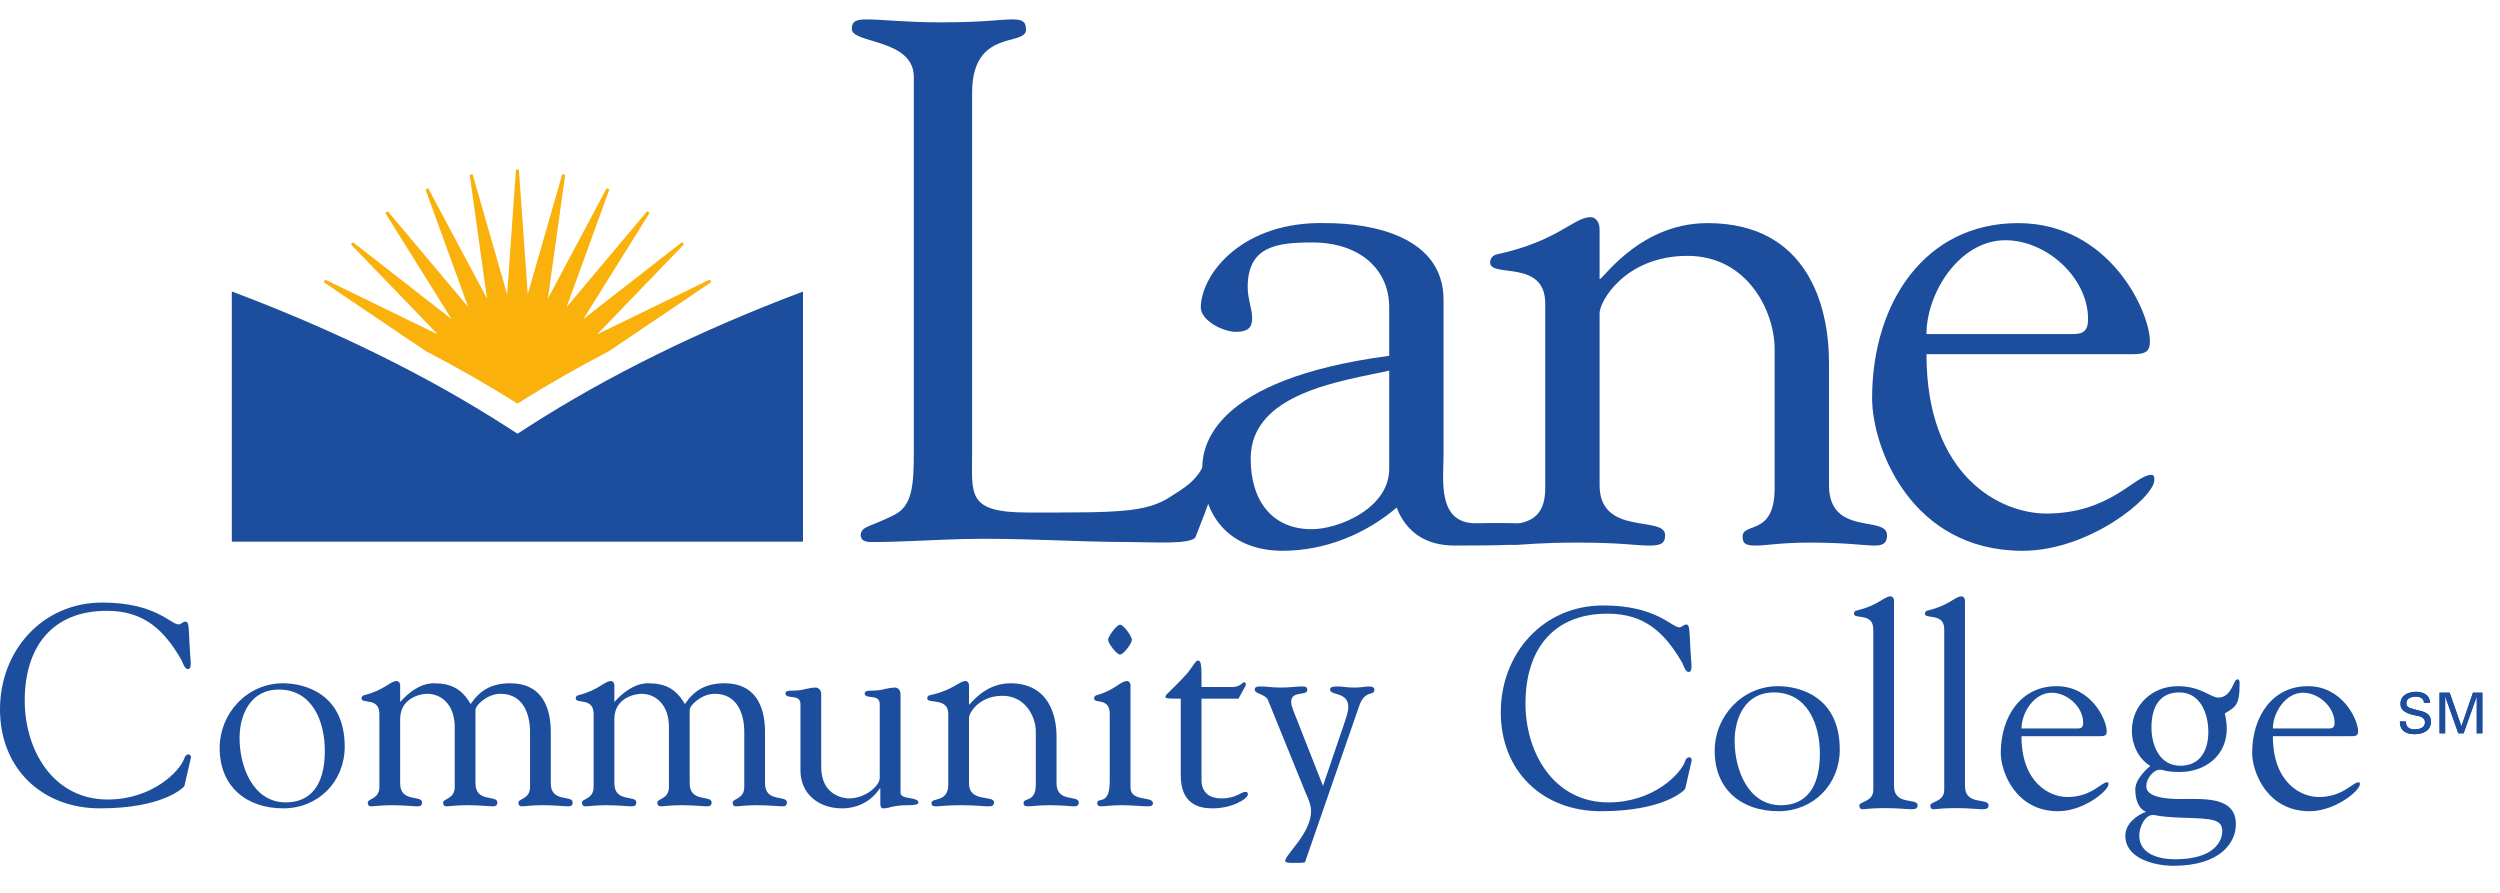 <svg xmlns="http://www.w3.org/2000/svg" viewBox="0 0 177.333 63.325" height="63.325" width="177.333" xml:space="preserve"><defs id="defs6"><clipPath id="clipPath14" clipPathUnits="userSpaceOnUse"><path id="path12" d="M 0,0 H 133 V 274 H 0 Z" /></clipPath><clipPath id="clipPath24" clipPathUnits="userSpaceOnUse"><path id="path22" d="M 0,0 H 133 V 274 H 0 Z" /></clipPath></defs><g clip-path="url(#clipPath14)" transform="matrix(1.333,0,0,-1.333,0,365.333)" id="g10"><g id="g16" /><g id="g18"><g clip-path="url(#clipPath24)" id="g20"><path id="path26" style="fill:#1c4e9d;fill-opacity:1;fill-rule:nonzero;stroke:none" d="m 73.924,255.135 c -9.449,-1.252 -9.947,-4.842 -9.947,-5.983 0,-2.814 1.703,-4.393 4.279,-4.393 2.219,0 4.398,0.872 6.064,2.299 0.514,-1.309 1.545,-2.021 3.09,-2.021 5.072,0 4.748,0.158 4.748,0.99 0,0.278 -3.48,0.198 -3.638,0.198 -2.061,0 -1.704,2.338 -1.704,3.686 v 8.203 c 0,3.369 -3.804,4.082 -6.261,4.082 -4.399,0.119 -6.619,-2.655 -6.658,-4.478 0,-0.713 1.189,-1.308 1.863,-1.308 0.752,0 0.871,0.317 0.871,0.753 0,0.436 -0.238,1.03 -0.238,1.625 0,2.18 1.546,2.378 3.449,2.378 2.457,0 4.082,-1.387 4.082,-3.448 z m 0,-6.017 c 0,-2.1 -2.695,-3.21 -4.123,-3.21 -2.1,0 -3.248,1.501 -3.248,3.759 0,3.488 4.834,4.122 7.371,4.677 v -5.226" /><path id="path28" style="fill:#1c4e9d;fill-opacity:1;fill-rule:nonzero;stroke:none" d="m 85.119,257.361 c -0.039,0.635 1.348,3.092 4.678,3.092 3.209,0 4.637,-2.973 4.637,-4.955 v -7.41 c 0,-2.576 -1.705,-1.783 -1.705,-2.576 0,-0.396 0.197,-0.475 0.712,-0.475 0.516,0 1.348,0.158 2.854,0.158 1.941,0 2.934,-0.158 3.447,-0.158 0.397,0 0.674,0.079 0.674,0.554 0,1.07 -3.09,-0.079 -3.09,2.656 v 6.538 c 0,3.012 -1.15,7.411 -6.461,7.411 -3.844,0 -5.824,-3.408 -5.746,-2.932 v 2.615 c 0,0.396 -0.236,0.634 -0.474,0.634 -0.913,0 -1.706,-1.268 -4.995,-1.981 -0.197,-0.04 -0.355,-0.199 -0.355,-0.436 0,-0.832 2.932,0.198 2.932,-2.18 v -9.828 c 0,-2.576 -2.399,-1.487 -2.399,-2.431 0,-0.396 0.258,-0.581 0.774,-0.581 0.476,0 1.267,0.119 3.369,0.119 2.299,0 3.092,-0.158 3.763,-0.158 0.596,0 0.873,0.079 0.873,0.554 0,1.07 -3.488,-0.079 -3.488,2.656 v 9.114" /><path id="path30" style="fill:#1c4e9d;fill-opacity:1;fill-rule:nonzero;stroke:none" d="m 102.514,256.291 c 0,2.18 1.744,4.994 4.201,4.994 2.18,0 4.398,-1.982 4.398,-4.201 0,-0.595 -0.238,-0.793 -0.793,-0.793 z m 10.541,-1.07 c 0.912,0 1.349,-0.039 1.349,0.674 0,1.585 -2.14,6.301 -7.015,6.301 -4.953,0 -7.768,-4.24 -7.768,-9.313 0,-2.616 2.061,-8.124 8.006,-8.124 3.566,0 7.014,2.853 7.014,3.765 0,0.118 0,0.277 -0.159,0.277 -0.873,0 -2.179,-2.06 -5.587,-2.06 -2.418,0 -6.381,1.942 -6.381,8.48 h 10.541" /><path id="path32" style="fill:#1c4e9d;fill-opacity:1;fill-rule:nonzero;stroke:none" d="m 51.73,269.147 c 0,3.417 2.867,2.435 2.867,3.339 0,0.471 -0.236,0.55 -0.746,0.55 -0.59,0 -1.533,-0.157 -3.771,-0.157 -1.924,0 -3.143,0.157 -3.967,0.157 -0.512,0 -0.787,-0.079 -0.787,-0.511 0,-0.786 3.301,-0.51 3.301,-2.553 v -19.916 c 0,-1.846 -0.079,-2.946 -1.1,-3.417 -1.258,-0.629 -1.65,-0.55 -1.729,-1.022 0,-0.314 0.235,-0.392 0.588,-0.392 1.573,0 3.223,0.117 4.793,0.157 2.987,0.078 5.971,-0.157 8.957,-0.157 1.114,0 3.321,-0.152 3.487,0.279 0.758,1.967 1,2.39 1,3.805 0,0.078 -0.244,0.906 -0.463,0.285 -0.406,-1.159 -1.345,-1.597 -1.814,-1.916 -1.34,-0.914 -2.917,-0.882 -7.632,-0.882 -3.298,0 -2.984,0.942 -2.984,3.26 v 19.091" /><path id="path34" style="fill:#1c4e9d;fill-opacity:1;fill-rule:nonzero;stroke:none" d="m 0,236.317 c 0,-3.131 2.222,-5.264 5.324,-5.264 3.402,0 4.476,1.135 4.49,1.195 l 0.348,1.514 c 0.015,0.074 -0.059,0.166 -0.135,0.166 -0.092,0 -0.182,-0.092 -0.213,-0.197 -0.227,-0.695 -1.709,-2.207 -4.082,-2.207 -2.904,0 -4.416,2.631 -4.416,5.262 0,2.812 1.422,4.779 4.369,4.779 1.951,0 3.026,-0.983 3.963,-2.602 0.061,-0.105 0.166,-0.498 0.348,-0.498 0.258,0 0.121,0.498 0.091,1.301 -0.044,0.982 -0.044,1.225 -0.212,1.225 -0.151,0 -0.243,-0.151 -0.362,-0.151 -0.439,0 -1.226,1.164 -4.068,1.164 C 2.254,242.004 0,239.448 0,236.317" /><path id="path36" style="fill:#1c4e9d;fill-opacity:1;fill-rule:nonzero;stroke:none" d="m 15.212,231.371 c -1.769,0 -2.464,1.936 -2.464,3.418 0,1.286 0.605,2.586 2.086,2.586 1.8,0 2.451,-1.709 2.451,-3.265 0,-1.877 -0.803,-2.739 -2.073,-2.739 m -0.136,-0.318 c 1.861,0 3.267,1.424 3.267,3.283 0,2.813 -2.132,3.373 -3.281,3.373 -1.906,0 -3.373,-1.589 -3.373,-3.449 0,-2.041 1.422,-3.207 3.387,-3.207" /><path id="path38" style="fill:#1c4e9d;fill-opacity:1;fill-rule:nonzero;stroke:none" d="m 21.295,235.819 c 0,1.058 1.011,1.33 1.435,1.33 0.756,0 1.467,-0.574 1.467,-1.77 v -3.191 c 0,-0.65 -0.619,-0.606 -0.619,-0.832 0,-0.121 0.06,-0.195 0.181,-0.195 0.182,0 0.498,0.06 1.12,0.06 0.634,0 1.132,-0.06 1.33,-0.06 0.152,0 0.257,0.029 0.257,0.21 0,0.409 -1.164,-0.029 -1.164,1.014 v 3.918 c 0,0.227 0.619,0.846 1.33,0.846 1.225,0 1.573,-1.104 1.573,-2.026 v -2.935 c 0,-0.65 -0.619,-0.606 -0.619,-0.832 0,-0.121 0.06,-0.195 0.181,-0.195 0.182,0 0.498,0.06 1.119,0.06 0.635,0 1.133,-0.06 1.33,-0.06 0.153,0 0.258,0.029 0.258,0.21 0,0.409 -1.164,-0.029 -1.164,1.014 v 2.555 c 0,0.529 0.074,2.769 -2.164,2.769 -1.027,0 -1.633,-0.41 -2.101,-1.105 -0.469,0.803 -1.03,1.105 -1.952,1.105 -0.726,0 -1.345,-0.484 -1.798,-0.998 v 0.877 c 0,0.151 -0.092,0.241 -0.182,0.241 -0.348,0 -0.651,-0.483 -1.74,-0.756 -0.077,-0.014 -0.137,-0.075 -0.137,-0.166 0,-0.317 0.953,0.076 0.953,-0.832 v -3.887 c 0,-0.65 -0.619,-0.606 -0.619,-0.832 0,-0.121 0.06,-0.195 0.182,-0.195 0.181,0 0.498,0.06 1.119,0.06 0.634,0 1.134,-0.06 1.33,-0.06 0.152,0 0.258,0.029 0.258,0.21 0,0.409 -1.164,-0.029 -1.164,1.014 v 3.434" /><path id="path40" style="fill:#1c4e9d;fill-opacity:1;fill-rule:nonzero;stroke:none" d="m 32.693,235.819 c 0,1.058 1.014,1.33 1.437,1.33 0.756,0 1.467,-0.574 1.467,-1.77 v -3.191 c 0,-0.65 -0.619,-0.606 -0.619,-0.832 0,-0.121 0.061,-0.195 0.182,-0.195 0.179,0 0.498,0.06 1.119,0.06 0.635,0 1.133,-0.06 1.33,-0.06 0.15,0 0.258,0.029 0.258,0.21 0,0.409 -1.166,-0.029 -1.166,1.014 v 3.918 c 0,0.227 0.621,0.846 1.332,0.846 1.224,0 1.572,-1.104 1.572,-2.026 v -2.935 c 0,-0.65 -0.619,-0.606 -0.619,-0.832 0,-0.121 0.06,-0.195 0.18,-0.195 0.181,0 0.5,0.06 1.119,0.06 0.636,0 1.135,-0.06 1.332,-0.06 0.15,0 0.258,0.029 0.258,0.21 0,0.409 -1.166,-0.029 -1.166,1.014 v 2.555 c 0,0.529 0.076,2.769 -2.163,2.769 -1.029,0 -1.632,-0.41 -2.101,-1.105 -0.469,0.803 -1.029,1.105 -1.951,1.105 -0.727,0 -1.346,-0.484 -1.801,-0.998 v 0.877 c 0,0.151 -0.09,0.241 -0.182,0.241 -0.347,0 -0.65,-0.483 -1.738,-0.756 -0.076,-0.014 -0.137,-0.075 -0.137,-0.166 0,-0.317 0.953,0.076 0.953,-0.832 v -3.887 c 0,-0.65 -0.619,-0.606 -0.619,-0.832 0,-0.121 0.061,-0.195 0.182,-0.195 0.18,0 0.498,0.06 1.119,0.06 0.635,0 1.133,-0.06 1.33,-0.06 0.151,0 0.258,0.029 0.258,0.21 0,0.409 -1.166,-0.029 -1.166,1.014 v 3.434" /><path id="path42" style="fill:#1c4e9d;fill-opacity:1;fill-rule:nonzero;stroke:none" d="m 46.814,232.657 c -0.029,-0.438 -0.785,-1.075 -1.648,-1.075 -0.196,0 -1.483,0.108 -1.467,1.709 v 3.829 c 0,0.287 -0.211,0.361 -0.272,0.361 -0.242,0 -0.379,-0.045 -0.545,-0.074 -0.166,-0.047 -0.378,-0.092 -0.816,-0.092 -0.076,0 -0.271,-0.016 -0.271,-0.137 0,-0.361 0.8,0 0.8,-0.574 v -3.524 c 0,-1.285 0.998,-2.027 2.207,-2.027 0.803,0 1.543,0.35 2.012,1.059 h 0.031 v -0.83 c 0,-0.061 0.016,-0.229 0.137,-0.229 0.227,0 0.348,0.047 0.514,0.092 0.181,0.029 0.392,0.076 0.816,0.076 0.242,0 0.559,0.014 0.559,0.135 0,0.334 -0.951,0.137 -0.951,0.529 v 5.235 c 0,0.287 -0.213,0.361 -0.274,0.361 -0.242,0 -0.377,-0.045 -0.545,-0.074 -0.166,-0.047 -0.377,-0.092 -0.816,-0.092 -0.074,0 -0.272,-0.016 -0.272,-0.137 0,-0.361 0.801,0 0.801,-0.574 v -3.947" /><path id="path44" style="fill:#1c4e9d;fill-opacity:1;fill-rule:nonzero;stroke:none" d="m 51.564,235.864 c -0.014,0.242 0.516,1.179 1.785,1.179 1.225,0 1.77,-1.134 1.77,-1.89 v -2.828 c 0,-0.983 -0.651,-0.682 -0.651,-0.983 0,-0.152 0.077,-0.181 0.274,-0.181 0.195,0 0.513,0.06 1.088,0.06 0.74,0 1.119,-0.06 1.316,-0.06 0.15,0 0.256,0.029 0.256,0.21 0,0.409 -1.18,-0.029 -1.18,1.014 v 2.496 c 0,1.149 -0.437,2.828 -2.465,2.828 -1.466,0 -2.222,-1.3 -2.193,-1.119 v 0.998 c 0,0.151 -0.09,0.241 -0.182,0.241 -0.347,0 -0.648,-0.483 -1.904,-0.756 -0.076,-0.014 -0.137,-0.075 -0.137,-0.166 0,-0.317 1.12,0.076 1.12,-0.832 v -3.75 c 0,-0.983 -0.893,-0.682 -0.893,-0.983 0,-0.152 0.076,-0.181 0.273,-0.181 0.182,0 0.483,0.06 1.286,0.06 0.877,0 1.179,-0.06 1.435,-0.06 0.229,0 0.334,0.029 0.334,0.21 0,0.409 -1.332,-0.029 -1.332,1.014 v 3.479" /><path id="path46" style="fill:#1c4e9d;fill-opacity:1;fill-rule:nonzero;stroke:none" d="m 59.597,240.825 c -0.181,0 -0.635,-0.635 -0.635,-0.803 0,-0.166 0.454,-0.785 0.635,-0.785 0.198,0 0.635,0.603 0.635,0.785 0,0.182 -0.437,0.803 -0.635,0.803 m -0.545,-8.319 c 0,-1.377 -0.664,-0.802 -0.664,-1.179 0.014,-0.153 0.106,-0.166 0.227,-0.166 0.166,0 0.558,0.06 1.043,0.06 0.621,0 1.09,-0.06 1.407,-0.06 0.197,0 0.287,0.044 0.287,0.166 0,0.392 -1.194,0.06 -1.194,0.832 v 5.429 c 0,0.151 -0.092,0.241 -0.182,0.241 -0.347,0 -0.65,-0.483 -1.619,-0.756 -0.076,-0.014 -0.137,-0.075 -0.137,-0.166 0,-0.317 0.832,0.076 0.832,-0.832 v -3.569" /><path id="path48" style="fill:#1c4e9d;fill-opacity:1;fill-rule:nonzero;stroke:none" d="m 62.832,232.809 c 0,-1.559 0.998,-1.756 1.693,-1.756 1.059,0 1.877,0.516 1.877,0.742 0,0.121 -0.06,0.137 -0.121,0.137 -0.258,0 -0.484,-0.35 -1.287,-0.35 -0.603,0 -1.027,0.289 -1.058,0.909 v 4.4 h 1.966 l 0.303,0.545 c 0.045,0.076 0.09,0.152 0.09,0.213 0,0.045 -0.029,0.119 -0.105,0.119 -0.045,0 -0.211,-0.256 -0.59,-0.256 h -1.664 c 0,1.09 0.015,1.406 -0.196,1.406 -0.121,0 -0.273,-0.332 -0.576,-0.695 -0.769,-0.848 -1.148,-1.103 -1.148,-1.225 0,-0.107 0.105,-0.107 0.816,-0.107 v -4.082" /><path id="path50" style="fill:#1c4e9d;fill-opacity:1;fill-rule:nonzero;stroke:none" d="m 72.32,236.483 c 0.303,0.908 0.817,0.529 0.817,0.877 0,0.121 -0.106,0.181 -0.287,0.181 -0.151,0 -0.424,-0.06 -0.772,-0.06 -0.422,0 -0.664,0.06 -0.846,0.06 -0.273,0 -0.455,-0.013 -0.455,-0.166 0,-0.332 0.969,-0.105 0.969,-0.921 0,-0.106 0,-0.243 -0.182,-0.788 l -1.164,-3.418 -1.619,4.114 0.031,0.031 c 0.03,-0.137 -0.105,0.09 -0.105,0.332 0,0.605 0.861,0.303 0.861,0.621 0,0.166 -0.091,0.195 -0.318,0.195 -0.242,0 -0.59,-0.06 -1.119,-0.06 -0.408,0 -0.74,0.06 -1.059,0.06 -0.211,0 -0.302,-0.029 -0.302,-0.181 0,-0.211 0.576,-0.225 0.71,-0.559 l 1.983,-4.885 c 0.135,-0.318 0.303,-0.65 0.303,-1.013 0,-1.18 -1.377,-2.313 -1.377,-2.647 0,-0.121 0.347,-0.105 0.558,-0.105 0.213,0 0.485,0 0.5,0.045 l 2.873,8.287" /><path id="path52" style="fill:#1c4e9d;fill-opacity:1;fill-rule:nonzero;stroke:none" d="m 79.861,236.164 c 0,-3.13 2.223,-5.263 5.323,-5.263 3.404,0 4.476,1.135 4.492,1.195 l 0.347,1.512 c 0.016,0.076 -0.06,0.166 -0.136,0.166 -0.09,0 -0.182,-0.09 -0.211,-0.195 -0.227,-0.698 -1.709,-2.209 -4.082,-2.209 -2.905,0 -4.418,2.632 -4.418,5.263 0,2.813 1.422,4.78 4.371,4.78 1.951,0 3.025,-0.985 3.963,-2.602 0.06,-0.106 0.166,-0.5 0.347,-0.5 0.258,0 0.122,0.5 0.09,1.301 -0.045,0.984 -0.045,1.224 -0.211,1.224 -0.15,0 -0.242,-0.15 -0.363,-0.15 -0.437,0 -1.225,1.165 -4.068,1.165 -3.19,0 -5.444,-2.556 -5.444,-5.687" /><path id="path54" style="fill:#1c4e9d;fill-opacity:1;fill-rule:nonzero;stroke:none" d="m 94.768,231.219 c -1.768,0 -2.463,1.936 -2.463,3.418 0,1.285 0.603,2.586 2.086,2.586 1.8,0 2.451,-1.709 2.451,-3.268 0,-1.875 -0.803,-2.736 -2.074,-2.736 m -0.135,-0.318 c 1.859,0 3.267,1.422 3.267,3.281 0,2.814 -2.132,3.373 -3.283,3.373 -1.904,0 -3.373,-1.588 -3.373,-3.447 0,-2.043 1.422,-3.207 3.389,-3.207" /><path id="path56" style="fill:#1c4e9d;fill-opacity:1;fill-rule:nonzero;stroke:none" d="m 100.787,242.093 c 0,0.151 -0.092,0.242 -0.182,0.242 -0.347,0 -0.65,-0.484 -1.814,-0.757 -0.076,-0.015 -0.137,-0.075 -0.137,-0.165 0,-0.319 1.03,0.074 1.03,-0.833 v -8.544 c 0,-0.651 -0.743,-0.606 -0.743,-0.832 0,-0.137 0.061,-0.198 0.182,-0.198 0.152,0 0.44,0.061 1.18,0.061 0.711,0 1.179,-0.061 1.39,-0.061 0.229,0 0.35,0.032 0.35,0.213 0,0.408 -1.256,-0.031 -1.256,1.014 v 9.86" /><path id="path58" style="fill:#1c4e9d;fill-opacity:1;fill-rule:nonzero;stroke:none" d="m 104.563,242.093 c 0,0.151 -0.09,0.242 -0.182,0.242 -0.348,0 -0.651,-0.484 -1.815,-0.757 -0.074,-0.015 -0.136,-0.075 -0.136,-0.165 0,-0.319 1.029,0.074 1.029,-0.833 v -8.544 c 0,-0.651 -0.74,-0.606 -0.74,-0.832 0,-0.137 0.06,-0.198 0.181,-0.198 0.151,0 0.438,0.061 1.18,0.061 0.709,0 1.178,-0.061 1.391,-0.061 0.226,0 0.347,0.032 0.347,0.213 0,0.408 -1.255,-0.031 -1.255,1.014 v 9.86" /><path id="path60" style="fill:#1c4e9d;fill-opacity:1;fill-rule:nonzero;stroke:none" d="m 107.57,235.303 c 0,0.832 0.666,1.904 1.604,1.904 0.832,0 1.678,-0.755 1.678,-1.603 0,-0.227 -0.09,-0.301 -0.301,-0.301 z m 4.024,-0.41 c 0.347,0 0.513,-0.014 0.513,0.258 0,0.605 -0.816,2.404 -2.675,2.404 -1.891,0 -2.965,-1.617 -2.965,-3.553 0,-1 0.787,-3.101 3.054,-3.101 1.362,0 2.678,1.09 2.678,1.437 0,0.045 0,0.106 -0.06,0.106 -0.334,0 -0.832,-0.787 -2.133,-0.787 -0.922,0 -2.436,0.742 -2.436,3.236 h 4.024" /><path id="path62" style="fill:#1c4e9d;fill-opacity:1;fill-rule:nonzero;stroke:none" d="m 113.836,229.616 c 0,0.392 0.273,1.088 0.742,1.088 0.121,0 0.317,-0.106 1.588,-0.151 1.557,-0.045 2.086,-0.076 2.086,-0.711 0,-0.545 -0.438,-1.498 -2.51,-1.498 -0.832,0 -1.906,0.258 -1.906,1.272 m 2.043,7.939 c -1.346,0 -2.436,-0.998 -2.436,-2.373 0,-0.742 0.348,-1.482 0.967,-1.861 v -0.03 c -0.014,0 -0.785,-0.621 -0.785,-1.226 0,-0.514 0.15,-1.027 0.574,-1.194 -0.529,-0.197 -1.103,-0.65 -1.103,-1.271 0,-1.24 1.588,-1.602 2.554,-1.602 2.528,0 3.329,1.254 3.329,2.207 0,1.497 -1.709,1.346 -2.979,1.346 -1.906,0 -1.785,0.606 -1.785,0.727 0,0.347 0.363,0.832 0.726,0.832 0.196,0 0.272,-0.121 1.043,-0.121 1.375,0 2.51,0.877 2.51,2.314 0,0.272 -0.045,0.543 -0.105,0.801 0.558,0.348 0.787,0.408 0.787,1.572 0,0.092 0.015,0.242 -0.121,0.242 -0.213,0 -0.287,-0.968 -1.014,-0.968 -0.424,0 -0.908,0.605 -2.162,0.605 m 1.633,-2.435 c 0,-0.967 -0.424,-1.799 -1.483,-1.799 -1.119,0 -1.543,1.09 -1.543,2.041 0,0.984 0.364,1.861 1.483,1.861 1.135,0 1.543,-1.15 1.543,-2.103" /><path id="path64" style="fill:#1c4e9d;fill-opacity:1;fill-rule:nonzero;stroke:none" d="m 120.947,235.303 c 0,0.832 0.666,1.904 1.604,1.904 0.832,0 1.679,-0.755 1.679,-1.603 0,-0.227 -0.091,-0.301 -0.302,-0.301 z m 4.024,-0.41 c 0.347,0 0.513,-0.014 0.513,0.258 0,0.605 -0.816,2.404 -2.675,2.404 -1.891,0 -2.965,-1.617 -2.965,-3.553 0,-1 0.787,-3.101 3.054,-3.101 1.362,0 2.678,1.09 2.678,1.437 0,0.045 0,0.106 -0.06,0.106 -0.332,0 -0.832,-0.787 -2.133,-0.787 -0.922,0 -2.436,0.742 -2.436,3.236 h 4.024" /><path id="path66" style="fill:#fab10b;fill-opacity:1;fill-rule:nonzero;stroke:none" d="m 37.851,259.06 -5.443,-3.677 c -1.672,-0.87 -3.289,-1.796 -4.873,-2.79 -1.586,0.996 -3.207,1.923 -4.883,2.795 l -5.428,3.666 0.08,0.136 5.991,-2.917 -4.622,4.791 0.106,0.118 5.248,-4.095 -3.522,5.645 0.129,0.093 4.28,-5.094 -2.272,6.253 0.145,0.065 3.129,-5.872 -0.922,6.587 0.154,0.033 1.838,-6.393 0.469,6.634 h 0.158 l 0.469,-6.634 1.838,6.395 0.156,-0.032 -0.922,-6.591 3.129,5.877 0.144,-0.064 -2.273,-6.258 4.285,5.099 0.127,-0.092 -3.525,-5.651 5.254,4.1 0.105,-0.116 -4.627,-4.798 6,2.922 0.078,-0.135" /><path id="path68" style="fill:#1c4e9d;fill-opacity:1;fill-rule:nonzero;stroke:none" d="m 26.97,251.354 0.569,-0.365 0.566,0.365 c 4.225,2.717 9.147,5.14 14.625,7.2 v -13.31 H 12.336 v 13.314 c 5.484,-2.061 10.408,-4.485 14.634,-7.204" /><path id="path70" style="fill:#1c4e9d;fill-opacity:1;fill-rule:nonzero;stroke:none" d="m 128.021,235.678 c 0.006,-0.305 0.184,-0.42 0.475,-0.42 0.246,0 0.545,0.072 0.545,0.375 0,0.211 -0.174,0.297 -0.353,0.334 -0.358,0.078 -0.952,0.158 -0.952,0.645 0,0.47 0.43,0.644 0.834,0.644 0.369,0 0.733,-0.164 0.733,-0.584 h -0.315 c -0.013,0.242 -0.217,0.326 -0.433,0.326 -0.213,0 -0.504,-0.078 -0.504,-0.335 0,-0.247 0.174,-0.26 0.363,-0.321 0.4,-0.129 0.943,-0.129 0.943,-0.676 0,-0.492 -0.441,-0.666 -0.878,-0.666 -0.454,0 -0.784,0.194 -0.772,0.678 h 0.314" /><path id="path72" style="fill:#1c4e9d;fill-opacity:1;fill-rule:nonzero;stroke:none" d="m 131.795,236.996 h -0.006 l -0.693,-1.951 h -0.282 l -0.693,1.951 h -0.006 v -1.951 h -0.299 v 2.166 h 0.538 l 0.623,-1.785 h 0.005 l 0.612,1.785 h 0.502 v -2.166 h -0.301 v 1.951" /><path id="path74" style="fill:#1c4e9d;fill-opacity:1;fill-rule:nonzero;stroke:none" d="m 128.021,235.678 c 0.006,-0.305 0.184,-0.42 0.475,-0.42 0.246,0 0.545,0.072 0.545,0.375 0,0.211 -0.174,0.297 -0.353,0.334 -0.358,0.078 -0.952,0.158 -0.952,0.645 0,0.47 0.43,0.644 0.834,0.644 0.369,0 0.733,-0.164 0.733,-0.584 h -0.315 c -0.013,0.242 -0.217,0.326 -0.433,0.326 -0.213,0 -0.504,-0.078 -0.504,-0.335 0,-0.247 0.174,-0.26 0.363,-0.321 0.4,-0.129 0.943,-0.129 0.943,-0.676 0,-0.492 -0.441,-0.666 -0.878,-0.666 -0.454,0 -0.784,0.194 -0.772,0.678 h 0.314" /><path id="path76" style="fill:#1c4e9d;fill-opacity:1;fill-rule:nonzero;stroke:none" d="m 131.795,236.996 h -0.006 l -0.693,-1.951 h -0.282 l -0.693,1.951 h -0.006 v -1.951 h -0.299 v 2.166 h 0.538 l 0.623,-1.785 h 0.005 l 0.612,1.785 h 0.502 v -2.166 h -0.301 v 1.951" /><path id="path78" style="fill:#1c4e9d;fill-opacity:1;fill-rule:nonzero;stroke:none" d="m 73.924,141.135 c -9.449,-1.252 -9.947,-4.842 -9.947,-5.983 0,-2.814 1.703,-4.393 4.279,-4.393 2.219,0 4.398,0.872 6.064,2.299 0.514,-1.309 1.545,-2.021 3.09,-2.021 5.072,0 4.748,0.158 4.748,0.99 0,0.278 -3.48,0.198 -3.638,0.198 -2.061,0 -1.704,2.338 -1.704,3.686 v 8.203 c 0,3.369 -3.804,4.082 -6.261,4.082 -4.399,0.119 -6.619,-2.655 -6.658,-4.478 0,-0.713 1.189,-1.308 1.863,-1.308 0.752,0 0.871,0.317 0.871,0.753 0,0.436 -0.238,1.03 -0.238,1.625 0,2.18 1.546,2.378 3.449,2.378 2.457,0 4.082,-1.387 4.082,-3.448 z m 0,-6.017 c 0,-2.1 -2.695,-3.21 -4.123,-3.21 -2.1,0 -3.248,1.501 -3.248,3.759 0,3.488 4.834,4.122 7.371,4.677 v -5.226" /><path id="path80" style="fill:#1c4e9d;fill-opacity:1;fill-rule:nonzero;stroke:none" d="m 85.119,143.361 c -0.039,0.635 1.348,3.092 4.678,3.092 3.209,0 4.637,-2.973 4.637,-4.955 v -7.41 c 0,-2.576 -1.705,-1.783 -1.705,-2.576 0,-0.396 0.197,-0.475 0.712,-0.475 0.516,0 1.348,0.158 2.854,0.158 1.941,0 2.934,-0.158 3.447,-0.158 0.397,0 0.674,0.079 0.674,0.554 0,1.07 -3.09,-0.079 -3.09,2.656 v 6.538 c 0,3.012 -1.15,7.411 -6.461,7.411 -3.844,0 -5.824,-3.408 -5.746,-2.932 v 2.615 c 0,0.396 -0.236,0.634 -0.474,0.634 -0.913,0 -1.706,-1.268 -4.995,-1.981 -0.197,-0.04 -0.355,-0.199 -0.355,-0.436 0,-0.832 2.932,0.198 2.932,-2.18 v -9.828 c 0,-2.576 -2.399,-1.487 -2.399,-2.431 0,-0.396 0.258,-0.581 0.774,-0.581 0.476,0 1.267,0.119 3.369,0.119 2.299,0 3.092,-0.158 3.763,-0.158 0.596,0 0.873,0.079 0.873,0.554 0,1.07 -3.488,-0.079 -3.488,2.656 v 9.114" /><path id="path82" style="fill:#1c4e9d;fill-opacity:1;fill-rule:nonzero;stroke:none" d="m 102.514,142.291 c 0,2.18 1.744,4.994 4.201,4.994 2.18,0 4.398,-1.982 4.398,-4.201 0,-0.595 -0.238,-0.793 -0.793,-0.793 z m 10.541,-1.07 c 0.912,0 1.349,-0.039 1.349,0.674 0,1.585 -2.14,6.301 -7.015,6.301 -4.953,0 -7.768,-4.24 -7.768,-9.313 0,-2.616 2.061,-8.124 8.006,-8.124 3.566,0 7.014,2.853 7.014,3.765 0,0.118 0,0.277 -0.159,0.277 -0.873,0 -2.179,-2.06 -5.587,-2.06 -2.418,0 -6.381,1.942 -6.381,8.48 h 10.541" /><path id="path84" style="fill:#1c4e9d;fill-opacity:1;fill-rule:nonzero;stroke:none" d="m 51.73,155.147 c 0,3.417 2.867,2.435 2.867,3.339 0,0.471 -0.236,0.55 -0.746,0.55 -0.59,0 -1.533,-0.157 -3.771,-0.157 -1.924,0 -3.143,0.157 -3.967,0.157 -0.512,0 -0.787,-0.079 -0.787,-0.511 0,-0.786 3.301,-0.51 3.301,-2.553 v -19.916 c 0,-1.846 -0.079,-2.946 -1.1,-3.417 -1.258,-0.629 -1.65,-0.55 -1.729,-1.022 0,-0.314 0.235,-0.392 0.588,-0.392 1.573,0 3.223,0.117 4.793,0.157 2.987,0.078 5.971,-0.157 8.957,-0.157 1.114,0 3.321,-0.152 3.487,0.279 0.758,1.967 1,2.39 1,3.805 0,0.078 -0.244,0.906 -0.463,0.285 -0.406,-1.159 -1.345,-1.597 -1.814,-1.916 -1.34,-0.914 -2.917,-0.882 -7.632,-0.882 -3.298,0 -2.984,0.942 -2.984,3.26 v 19.091" /><path id="path86" style="fill:#1c4e9d;fill-opacity:1;fill-rule:nonzero;stroke:none" d="m 0,122.317 c 0,-3.131 2.222,-5.264 5.324,-5.264 3.402,0 4.476,1.135 4.49,1.195 l 0.348,1.514 c 0.015,0.074 -0.059,0.166 -0.135,0.166 -0.092,0 -0.182,-0.092 -0.213,-0.197 -0.227,-0.695 -1.709,-2.207 -4.082,-2.207 -2.904,0 -4.416,2.631 -4.416,5.262 0,2.812 1.422,4.779 4.369,4.779 1.951,0 3.026,-0.983 3.963,-2.602 0.061,-0.105 0.166,-0.498 0.348,-0.498 0.258,0 0.121,0.498 0.091,1.301 -0.044,0.982 -0.044,1.225 -0.212,1.225 -0.151,0 -0.243,-0.151 -0.362,-0.151 -0.439,0 -1.226,1.164 -4.068,1.164 C 2.254,128.004 0,125.448 0,122.317" /><path id="path88" style="fill:#1c4e9d;fill-opacity:1;fill-rule:nonzero;stroke:none" d="m 15.212,117.371 c -1.769,0 -2.464,1.936 -2.464,3.418 0,1.286 0.605,2.586 2.086,2.586 1.8,0 2.451,-1.709 2.451,-3.265 0,-1.877 -0.803,-2.739 -2.073,-2.739 m -0.136,-0.318 c 1.861,0 3.267,1.424 3.267,3.283 0,2.813 -2.132,3.373 -3.281,3.373 -1.906,0 -3.373,-1.59 -3.373,-3.449 0,-2.041 1.422,-3.207 3.387,-3.207" /><path id="path90" style="fill:#1c4e9d;fill-opacity:1;fill-rule:nonzero;stroke:none" d="m 21.295,121.819 c 0,1.058 1.011,1.33 1.435,1.33 0.756,0 1.467,-0.574 1.467,-1.77 v -3.191 c 0,-0.651 -0.619,-0.606 -0.619,-0.832 0,-0.121 0.06,-0.195 0.181,-0.195 0.182,0 0.498,0.06 1.12,0.06 0.634,0 1.132,-0.06 1.33,-0.06 0.152,0 0.257,0.029 0.257,0.21 0,0.409 -1.164,-0.029 -1.164,1.014 v 3.918 c 0,0.227 0.619,0.846 1.33,0.846 1.225,0 1.573,-1.104 1.573,-2.026 v -2.935 c 0,-0.651 -0.619,-0.606 -0.619,-0.832 0,-0.121 0.06,-0.195 0.181,-0.195 0.182,0 0.498,0.06 1.119,0.06 0.635,0 1.133,-0.06 1.33,-0.06 0.153,0 0.258,0.029 0.258,0.21 0,0.409 -1.164,-0.029 -1.164,1.014 v 2.555 c 0,0.529 0.074,2.769 -2.164,2.769 -1.027,0 -1.633,-0.41 -2.101,-1.105 -0.469,0.803 -1.03,1.105 -1.952,1.105 -0.726,0 -1.345,-0.484 -1.798,-0.998 v 0.877 c 0,0.151 -0.092,0.24 -0.182,0.24 -0.348,0 -0.651,-0.482 -1.74,-0.755 -0.077,-0.014 -0.137,-0.075 -0.137,-0.166 0,-0.317 0.953,0.076 0.953,-0.832 v -3.887 c 0,-0.651 -0.619,-0.606 -0.619,-0.832 0,-0.121 0.06,-0.195 0.182,-0.195 0.181,0 0.498,0.06 1.119,0.06 0.634,0 1.134,-0.06 1.33,-0.06 0.152,0 0.258,0.029 0.258,0.21 0,0.409 -1.164,-0.029 -1.164,1.014 v 3.434" /><path id="path92" style="fill:#1c4e9d;fill-opacity:1;fill-rule:nonzero;stroke:none" d="m 32.693,121.819 c 0,1.058 1.014,1.33 1.437,1.33 0.756,0 1.467,-0.574 1.467,-1.77 v -3.191 c 0,-0.651 -0.619,-0.606 -0.619,-0.832 0,-0.121 0.061,-0.195 0.182,-0.195 0.179,0 0.498,0.06 1.119,0.06 0.635,0 1.133,-0.06 1.33,-0.06 0.15,0 0.258,0.029 0.258,0.21 0,0.409 -1.166,-0.029 -1.166,1.014 v 3.918 c 0,0.227 0.621,0.846 1.332,0.846 1.224,0 1.572,-1.104 1.572,-2.026 v -2.935 c 0,-0.651 -0.619,-0.606 -0.619,-0.832 0,-0.121 0.06,-0.195 0.18,-0.195 0.181,0 0.5,0.06 1.119,0.06 0.636,0 1.135,-0.06 1.332,-0.06 0.15,0 0.258,0.029 0.258,0.21 0,0.409 -1.166,-0.029 -1.166,1.014 v 2.555 c 0,0.529 0.076,2.769 -2.163,2.769 -1.029,0 -1.632,-0.41 -2.101,-1.105 -0.469,0.803 -1.029,1.105 -1.951,1.105 -0.727,0 -1.346,-0.484 -1.801,-0.998 v 0.877 c 0,0.151 -0.09,0.24 -0.182,0.24 -0.347,0 -0.65,-0.482 -1.738,-0.755 -0.076,-0.014 -0.137,-0.075 -0.137,-0.166 0,-0.317 0.953,0.076 0.953,-0.832 v -3.887 c 0,-0.651 -0.619,-0.606 -0.619,-0.832 0,-0.121 0.061,-0.195 0.182,-0.195 0.18,0 0.498,0.06 1.119,0.06 0.635,0 1.133,-0.06 1.33,-0.06 0.151,0 0.258,0.029 0.258,0.21 0,0.409 -1.166,-0.029 -1.166,1.014 v 3.434" /><path id="path94" style="fill:#1c4e9d;fill-opacity:1;fill-rule:nonzero;stroke:none" d="m 46.814,118.657 c -0.029,-0.438 -0.785,-1.075 -1.648,-1.075 -0.196,0 -1.483,0.108 -1.467,1.709 v 3.828 c 0,0.288 -0.211,0.362 -0.272,0.362 -0.242,0 -0.379,-0.045 -0.545,-0.074 -0.166,-0.047 -0.378,-0.092 -0.816,-0.092 -0.076,0 -0.271,-0.016 -0.271,-0.137 0,-0.361 0.8,0 0.8,-0.574 v -3.524 c 0,-1.285 0.998,-2.027 2.207,-2.027 0.803,0 1.543,0.35 2.012,1.059 h 0.031 v -0.83 c 0,-0.061 0.016,-0.229 0.137,-0.229 0.227,0 0.348,0.047 0.514,0.092 0.181,0.029 0.392,0.076 0.816,0.076 0.242,0 0.559,0.014 0.559,0.135 0,0.334 -0.951,0.137 -0.951,0.529 v 5.234 c 0,0.288 -0.213,0.362 -0.274,0.362 -0.242,0 -0.377,-0.045 -0.545,-0.074 -0.166,-0.047 -0.377,-0.092 -0.816,-0.092 -0.074,0 -0.272,-0.016 -0.272,-0.137 0,-0.361 0.801,0 0.801,-0.574 v -3.947" /><path id="path96" style="fill:#1c4e9d;fill-opacity:1;fill-rule:nonzero;stroke:none" d="m 51.564,121.864 c -0.014,0.242 0.516,1.179 1.785,1.179 1.225,0 1.77,-1.134 1.77,-1.89 v -2.828 c 0,-0.983 -0.651,-0.682 -0.651,-0.983 0,-0.152 0.077,-0.181 0.274,-0.181 0.195,0 0.513,0.06 1.088,0.06 0.74,0 1.119,-0.06 1.316,-0.06 0.15,0 0.256,0.029 0.256,0.21 0,0.409 -1.18,-0.029 -1.18,1.014 v 2.496 c 0,1.149 -0.437,2.828 -2.465,2.828 -1.466,0 -2.222,-1.3 -2.193,-1.119 v 0.998 c 0,0.151 -0.09,0.24 -0.182,0.24 -0.347,0 -0.648,-0.482 -1.904,-0.755 -0.076,-0.014 -0.137,-0.075 -0.137,-0.166 0,-0.317 1.12,0.076 1.12,-0.832 v -3.75 c 0,-0.983 -0.893,-0.682 -0.893,-0.983 0,-0.152 0.076,-0.181 0.273,-0.181 0.182,0 0.483,0.06 1.286,0.06 0.877,0 1.179,-0.06 1.435,-0.06 0.229,0 0.334,0.029 0.334,0.21 0,0.409 -1.332,-0.029 -1.332,1.014 v 3.479" /><path id="path98" style="fill:#1c4e9d;fill-opacity:1;fill-rule:nonzero;stroke:none" d="m 59.597,126.825 c -0.181,0 -0.635,-0.635 -0.635,-0.803 0,-0.166 0.454,-0.785 0.635,-0.785 0.198,0 0.635,0.603 0.635,0.785 0,0.181 -0.437,0.803 -0.635,0.803 m -0.545,-8.319 c 0,-1.377 -0.664,-0.803 -0.664,-1.179 0.014,-0.153 0.106,-0.166 0.227,-0.166 0.166,0 0.558,0.06 1.043,0.06 0.621,0 1.09,-0.06 1.407,-0.06 0.197,0 0.287,0.044 0.287,0.166 0,0.392 -1.194,0.06 -1.194,0.832 v 5.429 c 0,0.151 -0.092,0.24 -0.182,0.24 -0.347,0 -0.65,-0.482 -1.619,-0.755 -0.076,-0.014 -0.137,-0.075 -0.137,-0.166 0,-0.317 0.832,0.076 0.832,-0.832 v -3.569" /><path id="path100" style="fill:#1c4e9d;fill-opacity:1;fill-rule:nonzero;stroke:none" d="m 62.832,118.809 c 0,-1.559 0.998,-1.756 1.693,-1.756 1.059,0 1.877,0.516 1.877,0.742 0,0.121 -0.06,0.137 -0.121,0.137 -0.258,0 -0.484,-0.35 -1.287,-0.35 -0.603,0 -1.027,0.289 -1.058,0.909 v 4.4 h 1.966 l 0.303,0.545 c 0.045,0.076 0.09,0.152 0.09,0.213 0,0.045 -0.029,0.119 -0.105,0.119 -0.045,0 -0.211,-0.256 -0.59,-0.256 h -1.664 c 0,1.09 0.015,1.406 -0.196,1.406 -0.121,0 -0.273,-0.332 -0.576,-0.695 -0.769,-0.848 -1.148,-1.104 -1.148,-1.225 0,-0.107 0.105,-0.107 0.816,-0.107 v -4.082" /><path id="path102" style="fill:#1c4e9d;fill-opacity:1;fill-rule:nonzero;stroke:none" d="m 72.32,122.483 c 0.303,0.908 0.817,0.529 0.817,0.877 0,0.121 -0.106,0.181 -0.287,0.181 -0.151,0 -0.424,-0.06 -0.772,-0.06 -0.422,0 -0.664,0.06 -0.846,0.06 -0.273,0 -0.455,-0.013 -0.455,-0.166 0,-0.332 0.969,-0.105 0.969,-0.922 0,-0.105 0,-0.242 -0.182,-0.787 l -1.164,-3.418 -1.619,4.114 0.031,0.031 c 0.03,-0.137 -0.105,0.09 -0.105,0.332 0,0.605 0.861,0.303 0.861,0.621 0,0.166 -0.091,0.195 -0.318,0.195 -0.242,0 -0.59,-0.06 -1.119,-0.06 -0.408,0 -0.74,0.06 -1.059,0.06 -0.211,0 -0.302,-0.029 -0.302,-0.181 0,-0.211 0.576,-0.225 0.71,-0.559 l 1.983,-4.885 c 0.135,-0.318 0.303,-0.65 0.303,-1.013 0,-1.18 -1.377,-2.313 -1.377,-2.647 0,-0.121 0.347,-0.105 0.558,-0.105 0.213,0 0.485,0 0.5,0.045 l 2.873,8.287" /><path id="path104" style="fill:#1c4e9d;fill-opacity:1;fill-rule:nonzero;stroke:none" d="m 79.861,122.164 c 0,-3.13 2.223,-5.263 5.323,-5.263 3.404,0 4.476,1.135 4.492,1.195 l 0.347,1.512 c 0.016,0.076 -0.06,0.166 -0.136,0.166 -0.09,0 -0.182,-0.09 -0.211,-0.196 -0.227,-0.697 -1.709,-2.209 -4.082,-2.209 -2.905,0 -4.418,2.633 -4.418,5.264 0,2.813 1.422,4.779 4.371,4.779 1.951,0 3.025,-0.984 3.963,-2.601 0.06,-0.106 0.166,-0.5 0.347,-0.5 0.258,0 0.122,0.5 0.09,1.301 -0.045,0.984 -0.045,1.224 -0.211,1.224 -0.15,0 -0.242,-0.15 -0.363,-0.15 -0.437,0 -1.225,1.165 -4.068,1.165 -3.19,0 -5.444,-2.556 -5.444,-5.687" /><path id="path106" style="fill:#1c4e9d;fill-opacity:1;fill-rule:nonzero;stroke:none" d="m 94.768,117.219 c -1.768,0 -2.463,1.936 -2.463,3.418 0,1.285 0.603,2.586 2.086,2.586 1.8,0 2.451,-1.709 2.451,-3.268 0,-1.875 -0.803,-2.736 -2.074,-2.736 m -0.135,-0.318 c 1.859,0 3.267,1.422 3.267,3.281 0,2.814 -2.132,3.373 -3.283,3.373 -1.904,0 -3.373,-1.588 -3.373,-3.447 0,-2.043 1.422,-3.207 3.389,-3.207" /><path id="path108" style="fill:#1c4e9d;fill-opacity:1;fill-rule:nonzero;stroke:none" d="m 100.787,128.093 c 0,0.151 -0.092,0.242 -0.182,0.242 -0.347,0 -0.65,-0.484 -1.814,-0.757 -0.076,-0.015 -0.137,-0.075 -0.137,-0.166 0,-0.318 1.03,0.075 1.03,-0.832 v -8.544 c 0,-0.651 -0.743,-0.606 -0.743,-0.833 0,-0.136 0.061,-0.197 0.182,-0.197 0.152,0 0.44,0.061 1.18,0.061 0.711,0 1.179,-0.061 1.39,-0.061 0.229,0 0.35,0.031 0.35,0.213 0,0.408 -1.256,-0.031 -1.256,1.014 v 9.86" /><path id="path110" style="fill:#1c4e9d;fill-opacity:1;fill-rule:nonzero;stroke:none" d="m 104.563,128.093 c 0,0.151 -0.09,0.242 -0.182,0.242 -0.348,0 -0.651,-0.484 -1.815,-0.757 -0.074,-0.015 -0.136,-0.075 -0.136,-0.166 0,-0.318 1.029,0.075 1.029,-0.832 v -8.544 c 0,-0.651 -0.74,-0.606 -0.74,-0.833 0,-0.136 0.06,-0.197 0.181,-0.197 0.151,0 0.438,0.061 1.18,0.061 0.709,0 1.178,-0.061 1.391,-0.061 0.226,0 0.347,0.031 0.347,0.213 0,0.408 -1.255,-0.031 -1.255,1.014 v 9.86" /><path id="path112" style="fill:#1c4e9d;fill-opacity:1;fill-rule:nonzero;stroke:none" d="m 107.57,121.303 c 0,0.832 0.666,1.904 1.604,1.904 0.832,0 1.678,-0.755 1.678,-1.603 0,-0.227 -0.09,-0.301 -0.301,-0.301 z m 4.024,-0.41 c 0.347,0 0.513,-0.014 0.513,0.258 0,0.605 -0.816,2.404 -2.675,2.404 -1.891,0 -2.965,-1.617 -2.965,-3.553 0,-1 0.787,-3.101 3.054,-3.101 1.362,0 2.678,1.09 2.678,1.437 0,0.045 0,0.106 -0.06,0.106 -0.334,0 -0.832,-0.787 -2.133,-0.787 -0.922,0 -2.436,0.742 -2.436,3.236 h 4.024" /><path id="path114" style="fill:#1c4e9d;fill-opacity:1;fill-rule:nonzero;stroke:none" d="m 113.836,115.616 c 0,0.392 0.273,1.087 0.742,1.087 0.121,0 0.317,-0.105 1.588,-0.15 1.557,-0.045 2.086,-0.076 2.086,-0.711 0,-0.545 -0.438,-1.498 -2.51,-1.498 -0.832,0 -1.906,0.258 -1.906,1.272 m 2.043,7.939 c -1.346,0 -2.436,-0.998 -2.436,-2.373 0,-0.742 0.348,-1.482 0.967,-1.861 v -0.03 c -0.014,0 -0.785,-0.621 -0.785,-1.226 0,-0.514 0.15,-1.028 0.574,-1.194 -0.529,-0.197 -1.103,-0.65 -1.103,-1.271 0,-1.24 1.588,-1.602 2.554,-1.602 2.528,0 3.329,1.254 3.329,2.207 0,1.497 -1.709,1.346 -2.979,1.346 -1.906,0 -1.785,0.606 -1.785,0.727 0,0.347 0.363,0.832 0.726,0.832 0.196,0 0.272,-0.121 1.043,-0.121 1.375,0 2.51,0.877 2.51,2.314 0,0.272 -0.045,0.543 -0.105,0.801 0.558,0.348 0.787,0.408 0.787,1.572 0,0.092 0.015,0.242 -0.121,0.242 -0.213,0 -0.287,-0.968 -1.014,-0.968 -0.424,0 -0.908,0.605 -2.162,0.605 m 1.633,-2.436 c 0,-0.966 -0.424,-1.798 -1.483,-1.798 -1.119,0 -1.543,1.09 -1.543,2.041 0,0.984 0.364,1.861 1.483,1.861 1.135,0 1.543,-1.15 1.543,-2.104" /><path id="path116" style="fill:#1c4e9d;fill-opacity:1;fill-rule:nonzero;stroke:none" d="m 120.947,121.303 c 0,0.832 0.666,1.904 1.604,1.904 0.832,0 1.679,-0.755 1.679,-1.603 0,-0.227 -0.091,-0.301 -0.302,-0.301 z m 4.024,-0.41 c 0.347,0 0.513,-0.014 0.513,0.258 0,0.605 -0.816,2.404 -2.675,2.404 -1.891,0 -2.965,-1.617 -2.965,-3.553 0,-1 0.787,-3.101 3.054,-3.101 1.362,0 2.678,1.09 2.678,1.437 0,0.045 0,0.106 -0.06,0.106 -0.332,0 -0.832,-0.787 -2.133,-0.787 -0.922,0 -2.436,0.742 -2.436,3.236 h 4.024" /><path id="path118" style="fill:#1c4e9d;fill-opacity:1;fill-rule:nonzero;stroke:none" d="m 37.851,145.06 -5.443,-3.677 c -1.672,-0.87 -3.289,-1.796 -4.873,-2.79 -1.586,0.996 -3.207,1.923 -4.883,2.795 l -5.428,3.666 0.08,0.136 5.991,-2.917 -4.622,4.791 0.106,0.118 5.248,-4.095 -3.522,5.645 0.129,0.093 4.28,-5.094 -2.272,6.253 0.145,0.065 3.129,-5.872 -0.922,6.587 0.154,0.033 1.838,-6.393 0.469,6.634 h 0.158 l 0.469,-6.634 1.838,6.395 0.156,-0.032 -0.922,-6.591 3.129,5.877 0.144,-0.064 -2.273,-6.258 4.285,5.099 0.127,-0.092 -3.525,-5.651 5.254,4.1 0.105,-0.116 -4.627,-4.798 6,2.922 0.078,-0.135" /><path id="path120" style="fill:#1c4e9d;fill-opacity:1;fill-rule:nonzero;stroke:none" d="m 26.97,137.354 0.569,-0.365 0.566,0.365 c 4.225,2.717 9.147,5.14 14.625,7.2 v -13.31 H 12.336 v 13.314 c 5.484,-2.061 10.408,-4.485 14.634,-7.204" /><path id="path122" style="fill:#1c4e9d;fill-opacity:1;fill-rule:nonzero;stroke:none" d="m 128.021,121.678 c 0.006,-0.305 0.184,-0.42 0.475,-0.42 0.246,0 0.545,0.072 0.545,0.375 0,0.211 -0.174,0.297 -0.353,0.334 -0.358,0.078 -0.952,0.158 -0.952,0.645 0,0.47 0.43,0.644 0.834,0.644 0.369,0 0.733,-0.164 0.733,-0.584 h -0.315 c -0.013,0.242 -0.217,0.326 -0.433,0.326 -0.213,0 -0.504,-0.078 -0.504,-0.336 0,-0.246 0.174,-0.259 0.363,-0.32 0.4,-0.129 0.943,-0.129 0.943,-0.676 0,-0.492 -0.441,-0.666 -0.878,-0.666 -0.454,0 -0.784,0.194 -0.772,0.678 h 0.314" /><path id="path124" style="fill:#1c4e9d;fill-opacity:1;fill-rule:nonzero;stroke:none" d="m 131.795,122.996 h -0.006 l -0.693,-1.951 h -0.282 l -0.693,1.951 h -0.006 v -1.951 h -0.299 v 2.166 h 0.538 l 0.623,-1.785 h 0.005 l 0.612,1.785 h 0.502 v -2.166 h -0.301 v 1.951" /><path id="path126" style="fill:#1c4e9d;fill-opacity:1;fill-rule:nonzero;stroke:none" d="m 128.021,121.678 c 0.006,-0.305 0.184,-0.42 0.475,-0.42 0.246,0 0.545,0.072 0.545,0.375 0,0.211 -0.174,0.297 -0.353,0.334 -0.358,0.078 -0.952,0.158 -0.952,0.645 0,0.47 0.43,0.644 0.834,0.644 0.369,0 0.733,-0.164 0.733,-0.584 h -0.315 c -0.013,0.242 -0.217,0.326 -0.433,0.326 -0.213,0 -0.504,-0.078 -0.504,-0.336 0,-0.246 0.174,-0.259 0.363,-0.32 0.4,-0.129 0.943,-0.129 0.943,-0.676 0,-0.492 -0.441,-0.666 -0.878,-0.666 -0.454,0 -0.784,0.194 -0.772,0.678 h 0.314" /><path id="path128" style="fill:#1c4e9d;fill-opacity:1;fill-rule:nonzero;stroke:none" d="m 131.795,122.996 h -0.006 l -0.693,-1.951 h -0.282 l -0.693,1.951 h -0.006 v -1.951 h -0.299 v 2.166 h 0.538 l 0.623,-1.785 h 0.005 l 0.612,1.785 h 0.502 v -2.166 h -0.301 v 1.951" /><path id="path130" style="fill:#231f20;fill-opacity:1;fill-rule:nonzero;stroke:none" d="m 73.924,27.137 c -9.449,-1.252 -9.947,-4.842 -9.947,-5.983 0,-2.814 1.703,-4.393 4.279,-4.393 2.219,0 4.398,0.872 6.064,2.299 0.514,-1.309 1.545,-2.021 3.09,-2.021 5.072,0 4.748,0.158 4.748,0.99 0,0.278 -3.48,0.198 -3.638,0.198 -2.061,0 -1.704,2.338 -1.704,3.686 v 8.204 c 0,3.368 -3.804,4.082 -6.261,4.082 -4.399,0.118 -6.619,-2.656 -6.658,-4.479 0,-0.713 1.189,-1.308 1.863,-1.308 0.752,0 0.871,0.317 0.871,0.753 0,0.436 -0.238,1.03 -0.238,1.625 0,2.18 1.546,2.378 3.449,2.378 2.457,0 4.082,-1.386 4.082,-3.448 z m 0,-6.017 c 0,-2.1 -2.695,-3.209 -4.123,-3.209 -2.1,0 -3.248,1.5 -3.248,3.758 0,3.489 4.834,4.122 7.371,4.677 V 21.12" /><path id="path132" style="fill:#231f20;fill-opacity:1;fill-rule:nonzero;stroke:none" d="m 85.119,29.363 c -0.039,0.635 1.348,3.092 4.678,3.092 3.209,0 4.637,-2.973 4.637,-4.955 v -7.41 c 0,-2.576 -1.705,-1.783 -1.705,-2.576 0,-0.395 0.197,-0.475 0.712,-0.475 0.516,0 1.348,0.158 2.854,0.158 1.941,0 2.934,-0.158 3.447,-0.158 0.397,0 0.674,0.08 0.674,0.554 0,1.07 -3.09,-0.079 -3.09,2.656 v 6.538 c 0,3.012 -1.15,7.412 -6.461,7.412 -3.844,0 -5.824,-3.409 -5.746,-2.933 v 2.615 c 0,0.396 -0.236,0.634 -0.474,0.634 -0.913,0 -1.706,-1.268 -4.995,-1.98 -0.197,-0.041 -0.355,-0.2 -0.355,-0.437 0,-0.832 2.932,0.198 2.932,-2.18 V 20.09 c 0,-2.576 -2.399,-1.487 -2.399,-2.43 0,-0.397 0.258,-0.582 0.774,-0.582 0.476,0 1.267,0.119 3.369,0.119 2.299,0 3.092,-0.158 3.763,-0.158 0.596,0 0.873,0.08 0.873,0.554 0,1.07 -3.488,-0.079 -3.488,2.656 v 9.114" /><path id="path134" style="fill:#231f20;fill-opacity:1;fill-rule:nonzero;stroke:none" d="m 102.514,28.293 c 0,2.18 1.744,4.994 4.201,4.994 2.18,0 4.398,-1.982 4.398,-4.201 0,-0.594 -0.238,-0.793 -0.793,-0.793 z m 10.541,-1.07 c 0.912,0 1.349,-0.039 1.349,0.674 0,1.585 -2.14,6.302 -7.015,6.302 -4.953,0 -7.768,-4.241 -7.768,-9.314 0,-2.616 2.061,-8.124 8.006,-8.124 3.566,0 7.014,2.854 7.014,3.765 0,0.118 0,0.277 -0.159,0.277 -0.873,0 -2.179,-2.059 -5.587,-2.059 -2.418,0 -6.381,1.941 -6.381,8.479 h 10.541" /><path id="path136" style="fill:#231f20;fill-opacity:1;fill-rule:nonzero;stroke:none" d="m 51.73,41.149 c 0,3.417 2.867,2.435 2.867,3.339 0,0.471 -0.236,0.55 -0.746,0.55 -0.59,0 -1.533,-0.157 -3.771,-0.157 -1.924,0 -3.143,0.157 -3.967,0.157 -0.512,0 -0.787,-0.079 -0.787,-0.511 0,-0.785 3.301,-0.51 3.301,-2.553 V 22.058 c 0,-1.846 -0.079,-2.946 -1.1,-3.417 -1.258,-0.629 -1.65,-0.55 -1.729,-1.022 0,-0.314 0.235,-0.392 0.588,-0.392 1.573,0 3.223,0.117 4.793,0.157 2.987,0.078 5.971,-0.157 8.957,-0.157 1.114,0 3.321,-0.151 3.487,0.279 0.758,1.967 1,2.39 1,3.805 0,0.078 -0.244,0.906 -0.463,0.285 -0.406,-1.159 -1.345,-1.597 -1.814,-1.916 -1.34,-0.914 -2.917,-0.882 -7.632,-0.882 -3.298,0 -2.984,0.943 -2.984,3.26 v 19.091" /><path id="path138" style="fill:#231f20;fill-opacity:1;fill-rule:nonzero;stroke:none" d="M 0,8.319 C 0,5.188 2.222,3.055 5.324,3.055 8.726,3.055 9.8,4.19 9.814,4.25 l 0.348,1.514 C 10.177,5.838 10.103,5.93 10.027,5.93 9.935,5.93 9.845,5.838 9.814,5.733 9.587,5.037 8.105,3.526 5.732,3.526 c -2.904,0 -4.416,2.631 -4.416,5.261 0,2.813 1.422,4.78 4.369,4.78 1.951,0 3.026,-0.983 3.963,-2.602 0.061,-0.105 0.166,-0.498 0.348,-0.498 0.258,0 0.121,0.498 0.091,1.301 -0.044,0.982 -0.044,1.225 -0.212,1.225 -0.151,0 -0.243,-0.151 -0.362,-0.151 -0.439,0 -1.226,1.164 -4.068,1.164 C 2.254,14.006 0,11.45 0,8.319" /><path id="path140" style="fill:#231f20;fill-opacity:1;fill-rule:nonzero;stroke:none" d="m 15.212,3.373 c -1.769,0 -2.464,1.936 -2.464,3.418 0,1.286 0.605,2.586 2.086,2.586 1.8,0 2.451,-1.709 2.451,-3.265 0,-1.877 -0.803,-2.739 -2.073,-2.739 M 15.076,3.055 c 1.861,0 3.267,1.424 3.267,3.283 0,2.813 -2.132,3.373 -3.281,3.373 -1.906,0 -3.373,-1.59 -3.373,-3.449 0,-2.041 1.422,-3.207 3.387,-3.207" /><path id="path142" style="fill:#231f20;fill-opacity:1;fill-rule:nonzero;stroke:none" d="m 21.295,7.821 c 0,1.058 1.011,1.33 1.435,1.33 0.756,0 1.467,-0.574 1.467,-1.77 V 4.19 c 0,-0.651 -0.619,-0.606 -0.619,-0.832 0,-0.121 0.06,-0.196 0.181,-0.196 0.182,0 0.498,0.061 1.12,0.061 0.634,0 1.132,-0.061 1.33,-0.061 0.152,0 0.257,0.03 0.257,0.211 0,0.409 -1.164,-0.029 -1.164,1.014 v 3.918 c 0,0.227 0.619,0.846 1.33,0.846 1.225,0 1.573,-1.104 1.573,-2.026 V 4.19 c 0,-0.651 -0.619,-0.606 -0.619,-0.832 0,-0.121 0.06,-0.196 0.181,-0.196 0.182,0 0.498,0.061 1.119,0.061 0.635,0 1.133,-0.061 1.33,-0.061 0.153,0 0.258,0.03 0.258,0.211 0,0.409 -1.164,-0.029 -1.164,1.014 v 2.555 c 0,0.529 0.074,2.769 -2.164,2.769 -1.027,0 -1.633,-0.41 -2.101,-1.105 -0.469,0.803 -1.03,1.105 -1.952,1.105 -0.726,0 -1.345,-0.484 -1.798,-0.998 V 9.59 c 0,0.151 -0.092,0.24 -0.182,0.24 -0.348,0 -0.651,-0.482 -1.74,-0.755 C 19.296,9.061 19.236,9 19.236,8.909 c 0,-0.317 0.953,0.076 0.953,-0.832 V 4.19 c 0,-0.651 -0.619,-0.606 -0.619,-0.832 0,-0.121 0.06,-0.196 0.182,-0.196 0.181,0 0.498,0.061 1.119,0.061 0.634,0 1.134,-0.061 1.33,-0.061 0.152,0 0.258,0.03 0.258,0.211 0,0.409 -1.164,-0.029 -1.164,1.014 v 3.434" /><path id="path144" style="fill:#231f20;fill-opacity:1;fill-rule:nonzero;stroke:none" d="m 32.693,7.821 c 0,1.058 1.014,1.33 1.437,1.33 0.756,0 1.467,-0.574 1.467,-1.77 V 4.19 c 0,-0.651 -0.619,-0.606 -0.619,-0.832 0,-0.121 0.061,-0.196 0.182,-0.196 0.179,0 0.498,0.061 1.119,0.061 0.635,0 1.133,-0.061 1.33,-0.061 0.15,0 0.258,0.03 0.258,0.211 0,0.409 -1.166,-0.029 -1.166,1.014 v 3.918 c 0,0.227 0.621,0.846 1.332,0.846 1.224,0 1.572,-1.104 1.572,-2.026 V 4.19 c 0,-0.651 -0.619,-0.606 -0.619,-0.832 0,-0.121 0.06,-0.196 0.18,-0.196 0.181,0 0.5,0.061 1.119,0.061 0.636,0 1.135,-0.061 1.332,-0.061 0.15,0 0.258,0.03 0.258,0.211 0,0.409 -1.166,-0.029 -1.166,1.014 v 2.555 c 0,0.529 0.076,2.769 -2.163,2.769 -1.029,0 -1.632,-0.41 -2.101,-1.105 -0.469,0.803 -1.029,1.105 -1.951,1.105 -0.727,0 -1.346,-0.484 -1.801,-0.998 V 9.59 c 0,0.151 -0.09,0.24 -0.182,0.24 -0.347,0 -0.65,-0.482 -1.738,-0.755 C 30.697,9.061 30.636,9 30.636,8.909 c 0,-0.317 0.953,0.076 0.953,-0.832 V 4.19 c 0,-0.651 -0.619,-0.606 -0.619,-0.832 0,-0.121 0.061,-0.196 0.182,-0.196 0.18,0 0.498,0.061 1.119,0.061 0.635,0 1.133,-0.061 1.33,-0.061 0.151,0 0.258,0.03 0.258,0.211 0,0.409 -1.166,-0.029 -1.166,1.014 v 3.434" /><path id="path146" style="fill:#231f20;fill-opacity:1;fill-rule:nonzero;stroke:none" d="M 46.814,4.659 C 46.785,4.221 46.029,3.584 45.166,3.584 c -0.196,0 -1.483,0.108 -1.467,1.709 v 3.828 c 0,0.288 -0.211,0.362 -0.272,0.362 -0.242,0 -0.379,-0.045 -0.545,-0.074 -0.166,-0.047 -0.378,-0.092 -0.816,-0.092 -0.076,0 -0.271,-0.016 -0.271,-0.137 0,-0.361 0.8,0 0.8,-0.574 V 5.082 c 0,-1.285 0.998,-2.027 2.207,-2.027 0.803,0 1.543,0.35 2.012,1.059 h 0.031 v -0.83 c 0,-0.061 0.016,-0.229 0.137,-0.229 0.227,0 0.348,0.047 0.514,0.092 0.181,0.029 0.392,0.076 0.816,0.076 0.242,0 0.559,0.014 0.559,0.135 0,0.334 -0.951,0.136 -0.951,0.529 v 5.234 c 0,0.288 -0.213,0.362 -0.274,0.362 -0.242,0 -0.377,-0.045 -0.545,-0.074 -0.166,-0.047 -0.377,-0.092 -0.816,-0.092 -0.074,0 -0.272,-0.016 -0.272,-0.137 0,-0.361 0.801,0 0.801,-0.574 V 4.659" /><path id="path148" style="fill:#231f20;fill-opacity:1;fill-rule:nonzero;stroke:none" d="m 51.564,7.866 c -0.014,0.242 0.516,1.179 1.785,1.179 1.225,0 1.77,-1.134 1.77,-1.89 V 4.327 c 0,-0.983 -0.651,-0.682 -0.651,-0.983 0,-0.152 0.077,-0.182 0.274,-0.182 0.195,0 0.513,0.061 1.088,0.061 0.74,0 1.119,-0.061 1.316,-0.061 0.15,0 0.256,0.03 0.256,0.211 0,0.409 -1.18,-0.029 -1.18,1.014 v 2.496 c 0,1.149 -0.437,2.828 -2.465,2.828 -1.466,0 -2.222,-1.3 -2.193,-1.119 V 9.59 c 0,0.151 -0.09,0.24 -0.182,0.24 -0.347,0 -0.648,-0.482 -1.904,-0.755 C 49.402,9.061 49.341,9 49.341,8.909 c 0,-0.317 1.12,0.076 1.12,-0.832 v -3.75 c 0,-0.983 -0.893,-0.682 -0.893,-0.983 0,-0.152 0.076,-0.182 0.273,-0.182 0.182,0 0.483,0.061 1.286,0.061 0.877,0 1.179,-0.061 1.435,-0.061 0.229,0 0.334,0.03 0.334,0.211 0,0.409 -1.332,-0.029 -1.332,1.014 v 3.479" /><path id="path150" style="fill:#231f20;fill-opacity:1;fill-rule:nonzero;stroke:none" d="m 59.597,12.827 c -0.181,0 -0.635,-0.635 -0.635,-0.803 0,-0.166 0.454,-0.785 0.635,-0.785 0.198,0 0.635,0.603 0.635,0.785 0,0.181 -0.437,0.803 -0.635,0.803 M 59.052,4.508 c 0,-1.377 -0.664,-0.803 -0.664,-1.18 0.014,-0.152 0.106,-0.166 0.227,-0.166 0.166,0 0.558,0.061 1.043,0.061 0.621,0 1.09,-0.061 1.407,-0.061 0.197,0 0.287,0.045 0.287,0.166 0,0.393 -1.194,0.061 -1.194,0.833 V 9.59 c 0,0.151 -0.092,0.24 -0.182,0.24 -0.347,0 -0.65,-0.482 -1.619,-0.755 C 58.281,9.061 58.22,9 58.22,8.909 c 0,-0.317 0.832,0.076 0.832,-0.832 V 4.508" /><path id="path152" style="fill:#231f20;fill-opacity:1;fill-rule:nonzero;stroke:none" d="m 62.832,4.811 c 0,-1.559 0.998,-1.756 1.693,-1.756 1.059,0 1.877,0.516 1.877,0.742 0,0.121 -0.06,0.137 -0.121,0.137 -0.258,0 -0.484,-0.35 -1.287,-0.35 -0.603,0 -1.027,0.289 -1.058,0.909 v 4.4 h 1.966 l 0.303,0.545 c 0.045,0.076 0.09,0.152 0.09,0.213 0,0.045 -0.029,0.119 -0.105,0.119 -0.045,0 -0.211,-0.256 -0.59,-0.256 h -1.664 c 0,1.09 0.015,1.406 -0.196,1.406 -0.121,0 -0.273,-0.332 -0.576,-0.695 C 62.395,9.377 62.016,9.121 62.016,9 c 0,-0.107 0.105,-0.107 0.816,-0.107 V 4.811" /><path id="path154" style="fill:#231f20;fill-opacity:1;fill-rule:nonzero;stroke:none" d="m 72.32,8.485 c 0.303,0.908 0.817,0.529 0.817,0.877 0,0.121 -0.106,0.181 -0.287,0.181 -0.151,0 -0.424,-0.06 -0.772,-0.06 -0.422,0 -0.664,0.06 -0.846,0.06 -0.273,0 -0.455,-0.013 -0.455,-0.166 0,-0.332 0.969,-0.105 0.969,-0.922 0,-0.105 0,-0.242 -0.182,-0.787 L 70.4,4.25 68.781,8.364 68.812,8.395 c 0.03,-0.137 -0.105,0.09 -0.105,0.332 0,0.605 0.861,0.303 0.861,0.621 0,0.166 -0.091,0.195 -0.318,0.195 -0.242,0 -0.59,-0.06 -1.119,-0.06 -0.408,0 -0.74,0.06 -1.059,0.06 -0.211,0 -0.302,-0.029 -0.302,-0.181 0,-0.211 0.576,-0.225 0.71,-0.559 l 1.983,-4.885 c 0.135,-0.318 0.303,-0.65 0.303,-1.013 0,-1.18 -1.377,-2.313 -1.377,-2.647 0,-0.121 0.347,-0.105 0.558,-0.105 0.213,0 0.485,0 0.5,0.045 l 2.873,8.287" /><path id="path156" style="fill:#231f20;fill-opacity:1;fill-rule:nonzero;stroke:none" d="m 79.861,8.166 c 0,-3.13 2.223,-5.263 5.323,-5.263 3.404,0 4.476,1.134 4.492,1.195 l 0.347,1.512 c 0.016,0.076 -0.06,0.166 -0.136,0.166 -0.09,0 -0.182,-0.09 -0.211,-0.196 -0.227,-0.697 -1.709,-2.209 -4.082,-2.209 -2.905,0 -4.418,2.633 -4.418,5.264 0,2.813 1.422,4.779 4.371,4.779 1.951,0 3.025,-0.984 3.963,-2.601 0.06,-0.106 0.166,-0.5 0.347,-0.5 0.258,0 0.122,0.5 0.09,1.301 -0.045,0.984 -0.045,1.224 -0.211,1.224 -0.15,0 -0.242,-0.15 -0.363,-0.15 -0.437,0 -1.225,1.165 -4.068,1.165 -3.19,0 -5.444,-2.556 -5.444,-5.687" /><path id="path158" style="fill:#231f20;fill-opacity:1;fill-rule:nonzero;stroke:none" d="m 94.768,3.221 c -1.768,0 -2.463,1.936 -2.463,3.418 0,1.285 0.603,2.586 2.086,2.586 1.8,0 2.451,-1.709 2.451,-3.268 0,-1.875 -0.803,-2.736 -2.074,-2.736 M 94.633,2.903 c 1.859,0 3.267,1.422 3.267,3.281 0,2.814 -2.132,3.373 -3.283,3.373 -1.904,0 -3.373,-1.588 -3.373,-3.447 0,-2.043 1.422,-3.207 3.389,-3.207" /><path id="path160" style="fill:#231f20;fill-opacity:1;fill-rule:nonzero;stroke:none" d="m 100.787,14.095 c 0,0.15 -0.092,0.242 -0.182,0.242 -0.347,0 -0.65,-0.484 -1.814,-0.758 -0.076,-0.014 -0.137,-0.074 -0.137,-0.165 0,-0.318 1.03,0.075 1.03,-0.832 V 4.037 c 0,-0.65 -0.743,-0.605 -0.743,-0.832 0,-0.136 0.061,-0.197 0.182,-0.197 0.152,0 0.44,0.061 1.18,0.061 0.711,0 1.179,-0.061 1.39,-0.061 0.229,0 0.35,0.031 0.35,0.213 0,0.408 -1.256,-0.031 -1.256,1.014 v 9.86" /><path id="path162" style="fill:#231f20;fill-opacity:1;fill-rule:nonzero;stroke:none" d="m 104.563,14.095 c 0,0.15 -0.09,0.242 -0.182,0.242 -0.348,0 -0.651,-0.484 -1.815,-0.758 -0.074,-0.014 -0.136,-0.074 -0.136,-0.165 0,-0.318 1.029,0.075 1.029,-0.832 V 4.037 c 0,-0.65 -0.74,-0.605 -0.74,-0.832 0,-0.136 0.06,-0.197 0.181,-0.197 0.151,0 0.438,0.061 1.18,0.061 0.709,0 1.178,-0.061 1.391,-0.061 0.226,0 0.347,0.031 0.347,0.213 0,0.408 -1.255,-0.031 -1.255,1.014 v 9.86" /><path id="path164" style="fill:#231f20;fill-opacity:1;fill-rule:nonzero;stroke:none" d="m 107.57,7.305 c 0,0.832 0.666,1.904 1.604,1.904 0.832,0 1.678,-0.756 1.678,-1.603 0,-0.227 -0.09,-0.301 -0.301,-0.301 z m 4.024,-0.41 c 0.347,0 0.513,-0.014 0.513,0.258 0,0.605 -0.816,2.404 -2.675,2.404 -1.891,0 -2.965,-1.617 -2.965,-3.553 0,-1 0.787,-3.101 3.054,-3.101 1.362,0 2.678,1.09 2.678,1.437 0,0.045 0,0.106 -0.06,0.106 -0.334,0 -0.832,-0.787 -2.133,-0.787 -0.922,0 -2.436,0.742 -2.436,3.236 h 4.024" /><path id="path166" style="fill:#231f20;fill-opacity:1;fill-rule:nonzero;stroke:none" d="m 113.836,1.618 c 0,0.392 0.273,1.087 0.742,1.087 0.121,0 0.317,-0.105 1.588,-0.15 1.557,-0.045 2.086,-0.076 2.086,-0.711 0,-0.545 -0.438,-1.498 -2.51,-1.498 -0.832,0 -1.906,0.258 -1.906,1.272 m 2.043,7.939 c -1.346,0 -2.436,-0.998 -2.436,-2.373 0,-0.742 0.348,-1.482 0.967,-1.861 v -0.03 c -0.014,0 -0.785,-0.621 -0.785,-1.226 0,-0.514 0.15,-1.028 0.574,-1.194 -0.529,-0.197 -1.103,-0.65 -1.103,-1.271 0,-1.24 1.588,-1.602 2.554,-1.602 2.528,0 3.329,1.254 3.329,2.207 0,1.496 -1.709,1.346 -2.979,1.346 -1.906,0 -1.785,0.606 -1.785,0.727 0,0.347 0.363,0.832 0.726,0.832 0.196,0 0.272,-0.121 1.043,-0.121 1.375,0 2.51,0.877 2.51,2.314 0,0.272 -0.045,0.543 -0.105,0.801 0.558,0.347 0.787,0.408 0.787,1.572 0,0.092 0.015,0.242 -0.121,0.242 -0.213,0 -0.287,-0.968 -1.014,-0.968 -0.424,0 -0.908,0.605 -2.162,0.605 m 1.633,-2.436 c 0,-0.966 -0.424,-1.798 -1.483,-1.798 -1.119,0 -1.543,1.089 -1.543,2.041 0,0.984 0.364,1.861 1.483,1.861 1.135,0 1.543,-1.15 1.543,-2.104" /><path id="path168" style="fill:#231f20;fill-opacity:1;fill-rule:nonzero;stroke:none" d="m 120.947,7.305 c 0,0.832 0.666,1.904 1.604,1.904 0.832,0 1.679,-0.756 1.679,-1.603 0,-0.227 -0.091,-0.301 -0.302,-0.301 z m 4.024,-0.41 c 0.347,0 0.513,-0.014 0.513,0.258 0,0.605 -0.816,2.404 -2.675,2.404 -1.891,0 -2.965,-1.617 -2.965,-3.553 0,-1 0.787,-3.101 3.054,-3.101 1.362,0 2.678,1.09 2.678,1.437 0,0.045 0,0.106 -0.06,0.106 -0.332,0 -0.832,-0.787 -2.133,-0.787 -0.922,0 -2.436,0.742 -2.436,3.236 h 4.024" /><path id="path170" style="fill:#231f20;fill-opacity:1;fill-rule:nonzero;stroke:none" d="m 37.851,31.062 -5.443,-3.677 c -1.672,-0.87 -3.289,-1.796 -4.873,-2.79 -1.586,0.996 -3.207,1.923 -4.883,2.795 l -5.428,3.666 0.08,0.136 5.991,-2.917 -4.622,4.791 0.106,0.118 5.248,-4.095 -3.522,5.645 0.129,0.094 4.28,-5.095 -2.272,6.253 0.145,0.065 3.129,-5.872 -0.922,6.587 0.154,0.033 1.838,-6.392 0.469,6.633 h 0.158 l 0.469,-6.633 1.838,6.394 0.156,-0.032 -0.922,-6.591 3.129,5.877 0.144,-0.063 -2.273,-6.259 4.285,5.099 0.127,-0.091 -3.525,-5.652 5.254,4.1 0.105,-0.115 -4.627,-4.799 6,2.922 0.078,-0.135" /><path id="path172" style="fill:#231f20;fill-opacity:1;fill-rule:nonzero;stroke:none" d="m 26.97,23.356 0.569,-0.364 0.566,0.364 c 4.225,2.718 9.147,5.14 14.625,7.2 V 17.246 H 12.336 V 30.56 C 17.82,28.499 22.744,26.076 26.97,23.356" /><path id="path174" style="fill:#231f20;fill-opacity:1;fill-rule:nonzero;stroke:none" d="m 128.021,7.68 c 0.006,-0.305 0.184,-0.42 0.475,-0.42 0.246,0 0.545,0.072 0.545,0.375 0,0.211 -0.174,0.297 -0.353,0.334 -0.358,0.078 -0.952,0.158 -0.952,0.645 0,0.47 0.43,0.644 0.834,0.644 0.369,0 0.733,-0.164 0.733,-0.584 h -0.315 C 128.975,8.916 128.771,9 128.555,9 c -0.213,0 -0.504,-0.078 -0.504,-0.336 0,-0.246 0.174,-0.259 0.363,-0.32 0.4,-0.129 0.943,-0.129 0.943,-0.676 0,-0.492 -0.441,-0.666 -0.878,-0.666 -0.454,0 -0.784,0.194 -0.772,0.678 h 0.314" /><path id="path176" style="fill:#231f20;fill-opacity:1;fill-rule:nonzero;stroke:none" d="m 131.795,8.998 h -0.006 l -0.693,-1.951 h -0.282 l -0.693,1.951 h -0.006 V 7.047 h -0.299 v 2.166 h 0.538 l 0.623,-1.785 h 0.005 l 0.612,1.785 h 0.502 V 7.047 h -0.301 v 1.951" /><path id="path178" style="fill:#231f20;fill-opacity:1;fill-rule:nonzero;stroke:none" d="m 128.021,7.68 c 0.006,-0.305 0.184,-0.42 0.475,-0.42 0.246,0 0.545,0.072 0.545,0.375 0,0.211 -0.174,0.297 -0.353,0.334 -0.358,0.078 -0.952,0.158 -0.952,0.645 0,0.47 0.43,0.644 0.834,0.644 0.369,0 0.733,-0.164 0.733,-0.584 h -0.315 C 128.975,8.916 128.771,9 128.555,9 c -0.213,0 -0.504,-0.078 -0.504,-0.336 0,-0.246 0.174,-0.259 0.363,-0.32 0.4,-0.129 0.943,-0.129 0.943,-0.676 0,-0.492 -0.441,-0.666 -0.878,-0.666 -0.454,0 -0.784,0.194 -0.772,0.678 h 0.314" /><path id="path180" style="fill:#231f20;fill-opacity:1;fill-rule:nonzero;stroke:none" d="m 131.795,8.998 h -0.006 l -0.693,-1.951 h -0.282 l -0.693,1.951 h -0.006 V 7.047 h -0.299 v 2.166 h 0.538 l 0.623,-1.785 h 0.005 l 0.612,1.785 h 0.502 V 7.047 h -0.301 v 1.951" /></g></g></g></svg>